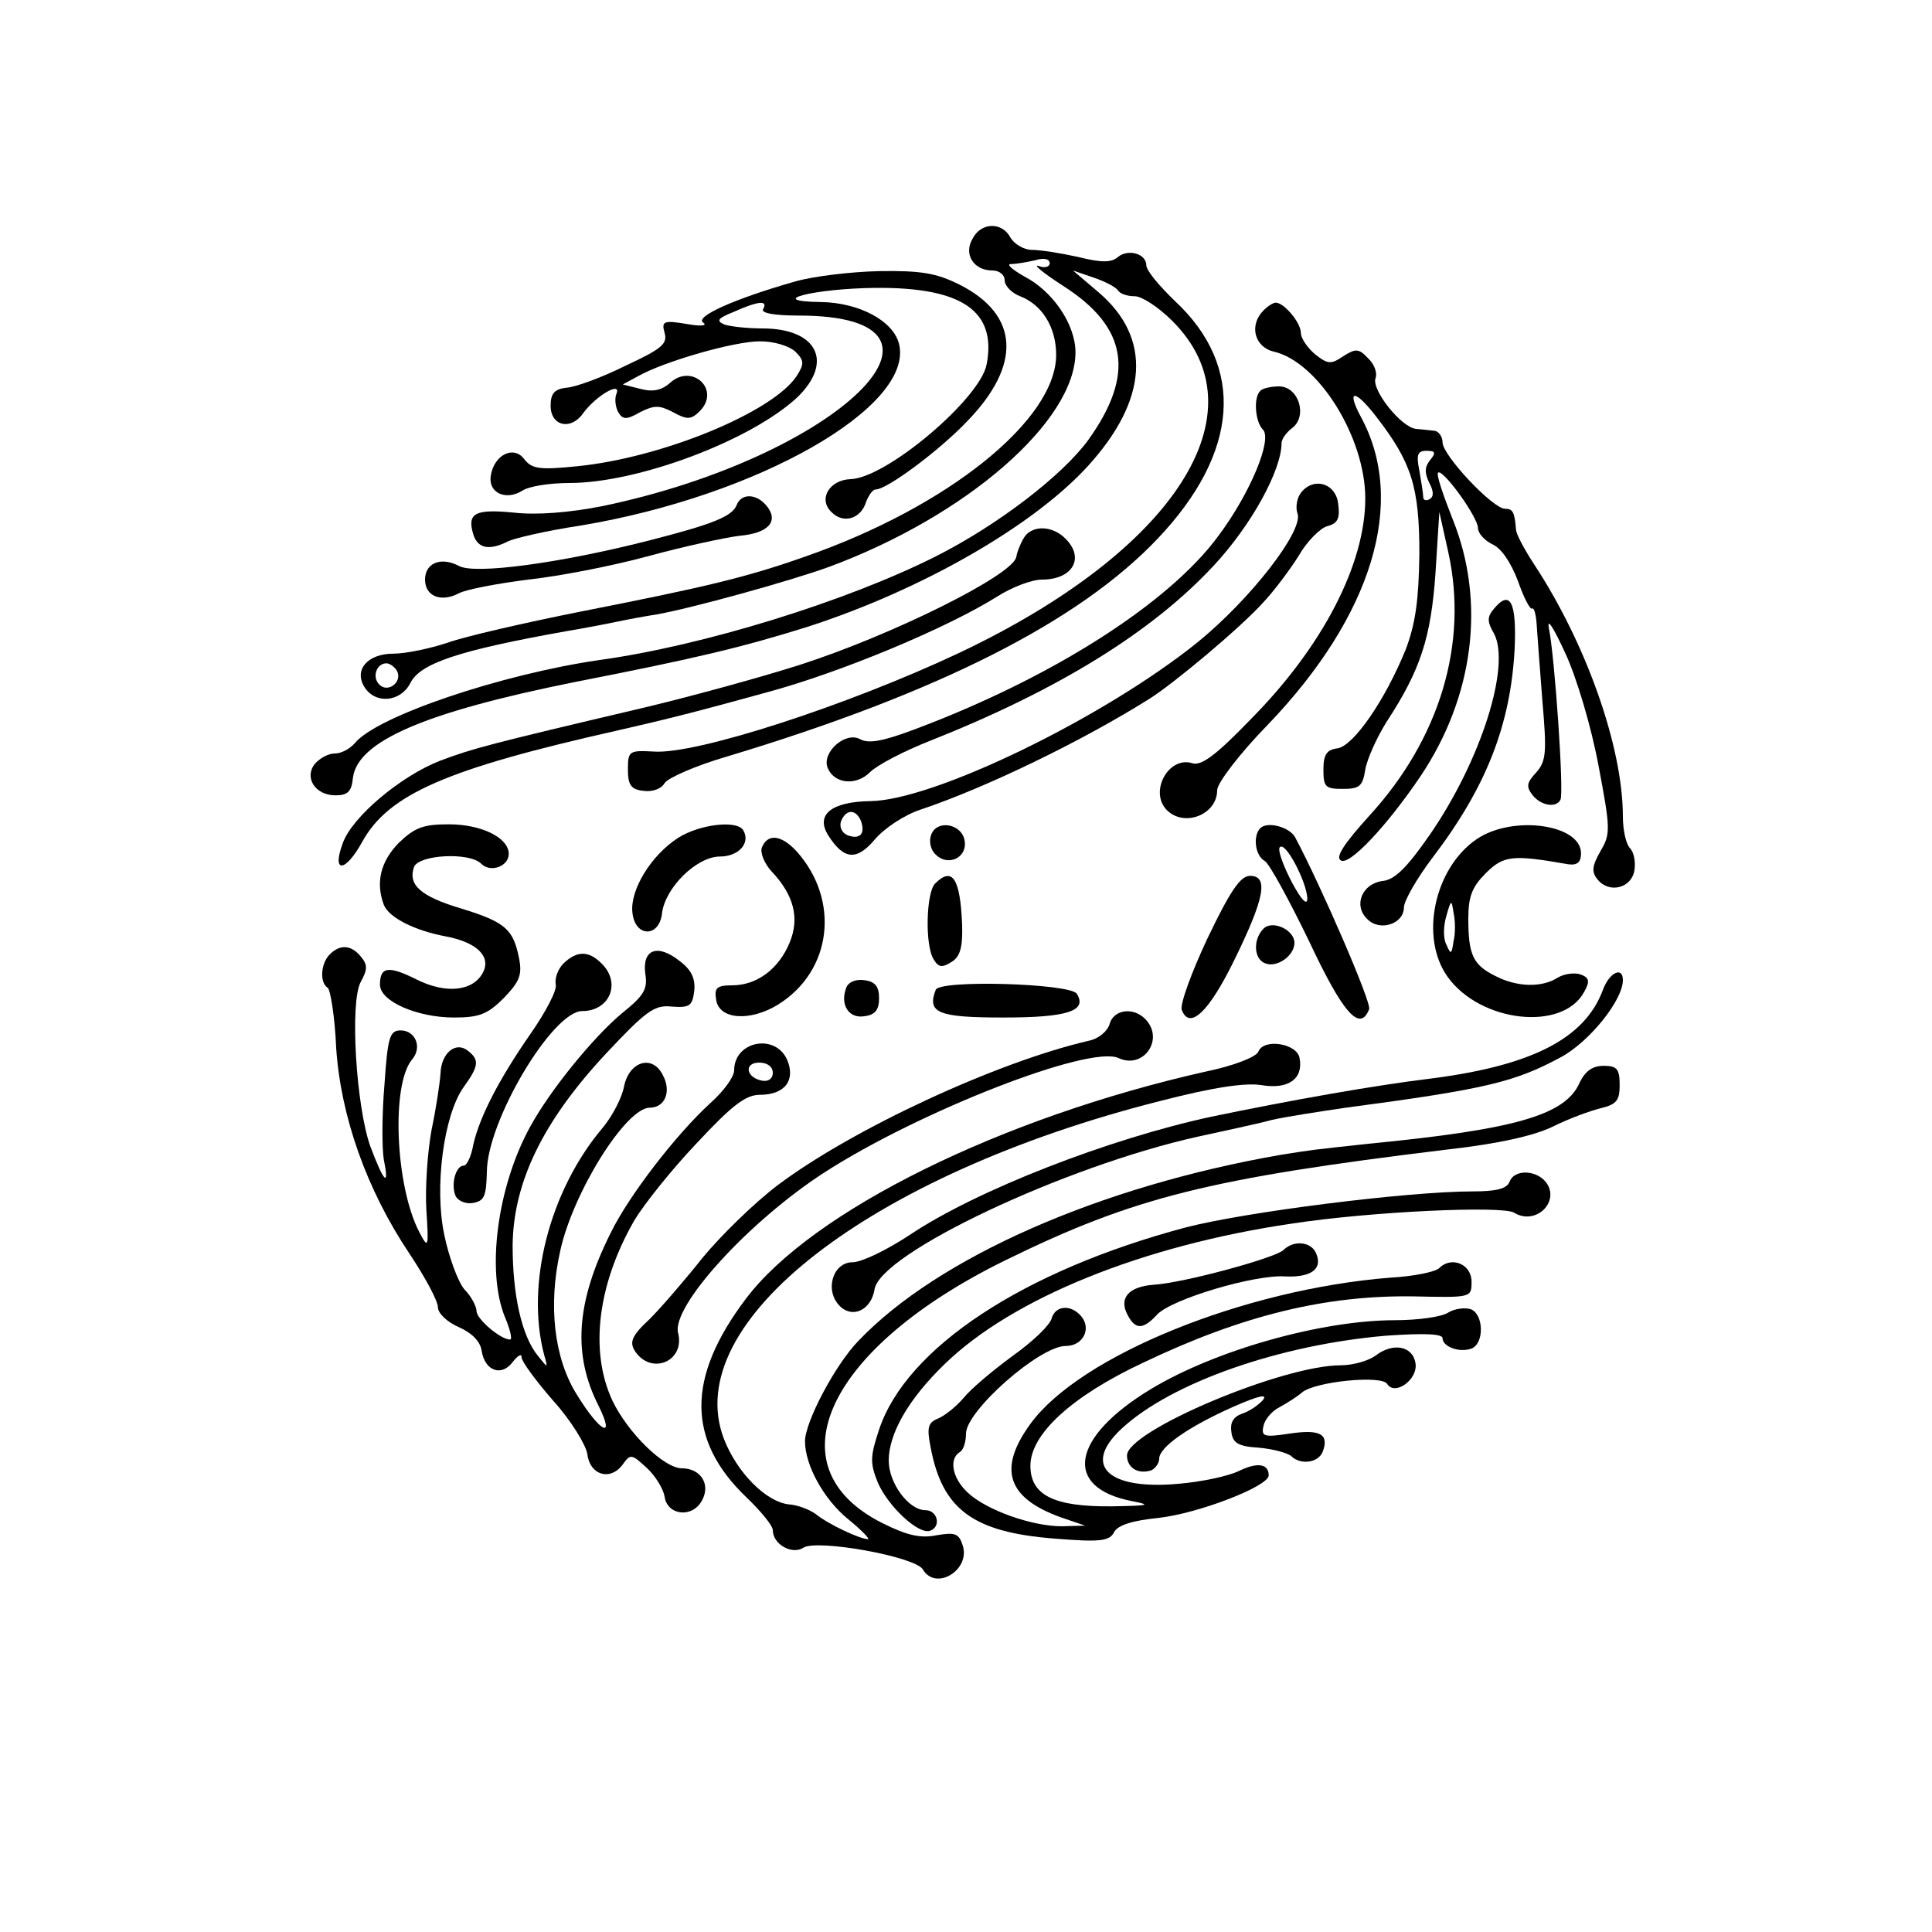 <?xml version="1.0" standalone="no"?>
<!DOCTYPE svg PUBLIC "-//W3C//DTD SVG 20010904//EN"
 "http://www.w3.org/TR/2001/REC-SVG-20010904/DTD/svg10.dtd">
<svg version="1.0" xmlns="http://www.w3.org/2000/svg"
 width="300pt" height="300pt" viewBox="0 0 300 300"
 preserveAspectRatio="xMidYMid meet">
<g transform="translate(0,300) scale(0.1,-0.1)"
fill="#000000" stroke="none">
<path d="M1510 2629 c-14 -24 2 -49 31 -49 11 0 19 -7 19 -15 0 -9 11 -20 24
-25 34 -13 56 -48 56 -91 0 -101 -168 -236 -389 -313 -93 -33 -158 -48 -351
-86 -85 -17 -177 -38 -205 -48 -27 -9 -65 -17 -84 -17 -40 0 -62 -25 -45 -52
17 -27 56 -23 71 6 15 31 75 51 243 81 30 5 66 12 80 15 14 3 41 8 60 11 52 9
208 52 268 74 213 79 382 226 382 333 0 43 -35 95 -80 118 -19 11 -28 19 -20
19 8 0 25 3 38 6 13 4 22 2 22 -5 0 -5 -8 -8 -17 -4 -10 3 7 -11 38 -31 100
-64 112 -137 39 -239 -40 -55 -140 -132 -237 -181 -139 -70 -362 -139 -523
-161 -151 -22 -345 -87 -379 -129 -8 -9 -21 -16 -31 -16 -10 0 -23 -7 -31 -16
-17 -21 0 -49 32 -49 19 0 25 6 27 27 7 57 111 102 345 149 189 37 260 54 362
86 176 57 349 156 434 249 94 103 100 199 17 270 l-40 34 32 -11 c18 -6 35
-15 38 -20 3 -5 14 -9 26 -9 11 0 37 -17 58 -38 143 -142 5 -357 -331 -516
-172 -81 -408 -158 -474 -153 -38 2 -40 1 -40 -28 0 -24 5 -31 24 -33 14 -2
28 3 33 12 5 8 48 27 96 41 329 99 548 210 670 339 126 133 136 266 27 368
-25 24 -45 48 -45 56 0 18 -28 26 -44 13 -10 -9 -26 -9 -62 0 -27 6 -59 11
-72 11 -12 0 -27 9 -33 19 -13 25 -46 24 -59 -2z m-894 -670 c10 -17 -13 -36
-27 -22 -12 12 -4 33 11 33 5 0 12 -5 16 -11z"/>
<path d="M1235 2563 c-95 -27 -157 -55 -143 -64 7 -5 -4 -6 -26 -2 -36 6 -39
4 -34 -14 5 -17 -5 -25 -61 -51 -36 -18 -77 -33 -91 -34 -19 -2 -25 -9 -25
-28 0 -32 32 -39 51 -11 20 27 60 50 51 29 -3 -8 -1 -21 3 -28 7 -12 13 -12
34 0 22 11 30 11 51 0 22 -12 28 -12 42 2 32 33 -12 74 -46 44 -13 -12 -27
-15 -46 -10 l-28 7 24 13 c41 23 149 54 189 54 22 0 45 -7 55 -16 14 -14 14
-19 2 -38 -37 -56 -209 -127 -341 -140 -59 -6 -70 -4 -82 11 -16 22 -47 7 -52
-26 -4 -26 23 -39 49 -23 10 7 43 12 73 12 107 0 282 66 354 133 57 55 31 107
-54 107 -23 0 -50 3 -59 6 -14 6 -10 10 15 20 38 17 53 18 45 4 -4 -6 17 -10
55 -10 288 0 61 -220 -305 -296 -51 -10 -101 -14 -137 -10 -61 6 -73 -1 -63
-34 7 -22 25 -25 53 -11 9 5 61 17 114 25 276 46 518 185 494 282 -9 36 -62
64 -121 65 -89 1 -12 21 85 22 134 1 188 -36 172 -119 -10 -53 -155 -176 -211
-178 -33 -1 -51 -31 -30 -51 18 -19 46 -11 54 16 4 10 10 19 15 19 17 0 97 59
141 105 86 88 82 166 -11 213 -36 18 -60 22 -125 21 -44 -1 -102 -8 -130 -16z"/>
<path d="M1962 2518 c-23 -23 -14 -57 16 -64 69 -16 142 -133 142 -228 0 -102
-66 -230 -178 -343 -54 -56 -77 -73 -91 -68 -37 11 -67 -45 -39 -73 27 -27 78
-7 78 31 0 11 35 57 79 102 162 169 216 346 144 478 -23 43 -9 43 24 0 55 -71
67 -109 67 -213 -1 -72 -6 -108 -21 -148 -32 -79 -81 -150 -106 -154 -17 -2
-22 -10 -22 -33 0 -27 3 -30 30 -30 26 0 31 4 35 30 3 17 18 50 33 74 53 81
69 131 76 231 l6 95 14 -63 c31 -141 -13 -289 -123 -409 -38 -42 -53 -64 -44
-69 13 -9 72 54 124 131 83 124 101 271 50 398 -15 38 -26 70 -23 73 7 7 62
-69 62 -86 0 -8 10 -19 22 -25 14 -6 29 -28 40 -57 9 -26 19 -45 22 -43 3 2 6
-9 7 -23 1 -15 5 -69 9 -120 7 -81 6 -94 -10 -112 -15 -16 -15 -22 -5 -35 13
-16 36 -20 43 -7 6 9 -9 225 -18 267 -3 17 8 -1 25 -38 18 -38 41 -116 52
-175 19 -100 19 -107 3 -134 -13 -23 -14 -32 -4 -44 18 -22 53 -13 57 15 2 13
-1 28 -7 34 -6 6 -11 28 -11 49 0 108 -57 269 -138 392 -15 23 -28 47 -28 54
-2 27 -5 32 -17 32 -19 0 -97 83 -97 103 0 9 -6 17 -12 18 -7 1 -20 2 -29 3
-23 2 -70 61 -63 79 3 8 -2 22 -12 31 -14 15 -19 15 -38 3 -19 -13 -24 -13
-44 3 -12 10 -22 25 -22 33 0 16 -26 47 -39 47 -4 0 -12 -5 -19 -12z m259
-232 c-9 -11 -9 -20 -2 -35 7 -13 8 -22 1 -26 -5 -3 -10 -2 -10 3 0 5 -3 24
-6 41 -5 25 -3 31 11 31 14 0 15 -3 6 -14z"/>
<path d="M1957 2393 c-11 -10 -8 -48 4 -60 15 -15 -19 -98 -69 -165 -77 -105
-259 -221 -473 -301 -48 -18 -70 -22 -83 -15 -23 13 -60 -20 -51 -44 10 -25
44 -29 66 -7 11 11 53 33 94 49 199 79 344 169 439 271 59 63 106 149 106 191
0 6 7 16 16 23 25 18 11 65 -20 65 -12 0 -26 -3 -29 -7z"/>
<path d="M2021 2236 c-7 -8 -10 -24 -6 -34 8 -28 -74 -133 -155 -199 -145
-117 -410 -246 -509 -247 -60 -1 -85 -21 -65 -53 24 -38 44 -40 72 -7 15 18
47 39 72 47 101 34 250 106 355 172 38 24 141 110 177 150 16 17 40 49 54 71
13 23 34 44 45 47 16 4 20 12 17 34 -3 32 -37 43 -57 19z m-684 -511 c7 -20
-2 -29 -21 -22 -9 4 -13 13 -10 22 8 19 23 19 31 0z"/>
<path d="M1144 2216 c-7 -18 -37 -30 -139 -56 -138 -35 -267 -52 -292 -39 -28
15 -53 5 -53 -21 0 -26 25 -36 53 -21 12 6 60 15 107 21 47 5 130 21 185 36
55 15 119 29 143 32 46 4 62 23 42 47 -16 19 -39 19 -46 1z"/>
<path d="M1592 2168 c-5 -7 -12 -22 -14 -33 -5 -28 -194 -122 -338 -168 -63
-20 -173 -50 -245 -67 -238 -56 -260 -62 -311 -81 -62 -24 -138 -88 -152 -129
-17 -46 4 -45 30 2 41 75 131 114 398 174 75 17 126 30 231 59 115 31 280 100
358 149 22 14 53 26 69 26 48 0 67 34 36 64 -19 19 -48 21 -62 4z"/>
<path d="M2320 2055 c-11 -13 -11 -20 0 -39 26 -50 -20 -196 -99 -311 -36 -52
-55 -71 -74 -73 -32 -4 -46 -38 -24 -59 19 -20 57 -8 57 18 0 10 20 45 45 78
83 109 121 206 127 325 3 71 -7 91 -32 61z"/>
<path d="M619 1691 c-28 -29 -36 -61 -23 -96 8 -20 48 -40 96 -49 48 -9 71
-31 58 -56 -15 -29 -57 -34 -103 -11 -44 22 -57 20 -57 -8 0 -26 58 -51 115
-51 39 0 52 5 77 30 25 26 29 36 24 62 -9 45 -21 56 -89 77 -64 19 -84 37 -74
65 8 19 86 23 104 5 15 -15 43 -4 43 15 0 25 -42 46 -93 46 -40 0 -53 -5 -78
-29z"/>
<path d="M1053 1699 c-42 -27 -75 -81 -71 -116 4 -39 42 -39 46 -1 5 40 54 88
90 88 29 0 48 21 36 41 -10 16 -68 9 -101 -12z"/>
<path d="M1446 1704 c-4 -10 -1 -24 7 -31 19 -19 49 -5 45 21 -4 27 -43 34
-52 10z"/>
<path d="M1957 1714 c-12 -12 -8 -43 7 -51 7 -4 38 -61 69 -125 53 -113 79
-141 93 -105 4 10 -75 192 -115 267 -9 16 -43 25 -54 14z m73 -109 c0 -12 -9
-3 -24 25 -13 25 -22 49 -19 54 8 12 42 -53 43 -79z"/>
<path d="M2293 1697 c-66 -45 -89 -153 -45 -214 51 -71 179 -85 212 -23 9 16
8 22 -6 27 -9 3 -25 1 -35 -5 -25 -16 -64 -15 -98 3 -34 17 -41 33 -41 89 0
34 6 49 27 70 28 28 42 29 128 14 14 -2 20 3 20 17 0 45 -106 60 -162 22z
m-36 -159 c-3 -20 -4 -21 -11 -5 -5 9 -5 29 0 45 7 25 8 26 11 5 3 -13 3 -33
0 -45z"/>
<path d="M1183 1684 c-3 -8 4 -25 15 -37 35 -37 44 -73 28 -111 -17 -41 -51
-66 -89 -66 -24 0 -28 -4 -25 -22 4 -31 52 -35 96 -8 84 52 97 162 29 238 -24
26 -45 28 -54 6z"/>
<path d="M1452 1628 c-14 -14 -16 -97 -2 -118 7 -12 13 -13 27 -4 14 8 18 23
17 58 -3 72 -15 91 -42 64z"/>
<path d="M1875 1543 c-25 -53 -43 -103 -40 -111 12 -32 42 -4 82 78 47 96 53
130 24 130 -15 0 -31 -24 -66 -97z"/>
<path d="M1962 1558 c-17 -17 -15 -48 3 -54 18 -7 45 12 45 32 0 20 -34 36
-48 22z"/>
<path d="M512 1518 c-14 -14 -16 -44 -3 -52 4 -3 11 -45 13 -93 7 -106 47
-220 114 -320 24 -36 44 -73 44 -83 0 -9 14 -23 33 -31 20 -9 33 -22 35 -37 5
-31 31 -40 48 -17 8 10 14 14 14 7 0 -6 22 -36 49 -67 28 -31 51 -69 53 -83 4
-33 36 -42 55 -16 12 17 14 16 37 -5 14 -13 26 -33 28 -45 4 -29 43 -34 58 -6
14 25 -2 50 -31 50 -28 0 -84 55 -108 105 -36 77 -23 181 34 280 15 25 58 79
97 120 55 59 76 75 98 75 39 0 56 23 42 55 -19 41 -82 28 -82 -17 0 -10 -16
-32 -36 -50 -53 -48 -128 -145 -156 -203 -54 -108 -59 -189 -18 -269 26 -53 1
-39 -34 18 -36 57 -45 140 -26 224 20 91 102 222 139 222 24 0 34 26 20 51
-16 32 -52 21 -60 -18 -3 -17 -18 -46 -33 -64 -83 -98 -120 -244 -91 -353 6
-21 6 -21 -10 -1 -25 31 -39 94 -39 171 1 98 47 193 145 298 62 66 75 76 102
73 28 -2 32 1 35 24 2 19 -4 33 -23 47 -34 27 -58 18 -53 -20 4 -24 -2 -34
-37 -62 -44 -37 -111 -119 -142 -176 -51 -93 -68 -224 -39 -295 8 -19 12 -35
8 -35 -15 0 -52 32 -52 44 0 7 -8 23 -19 34 -10 12 -24 50 -31 84 -16 74 -1
187 30 230 23 32 25 42 7 56 -19 16 -42 -3 -43 -35 -1 -15 -7 -55 -14 -88 -6
-33 -10 -88 -8 -123 4 -60 3 -62 -11 -35 -37 71 -44 229 -11 268 16 19 5 45
-18 45 -17 0 -20 -11 -25 -84 -4 -46 -4 -99 -1 -117 9 -44 0 -35 -21 21 -22
62 -32 223 -15 255 11 20 11 27 0 40 -15 18 -32 19 -48 3z m688 -184 c0 -9 -7
-14 -17 -12 -25 5 -28 28 -4 28 12 0 21 -6 21 -16z"/>
<path d="M875 1504 c-9 -9 -14 -24 -12 -33 2 -9 -16 -43 -39 -76 -50 -72 -79
-129 -89 -172 -3 -18 -10 -33 -15 -33 -12 0 -20 -28 -13 -46 3 -8 15 -14 27
-12 18 3 21 10 22 48 0 79 102 250 148 250 43 0 61 44 30 74 -20 20 -38 20
-59 0z"/>
<path d="M2489 1463 c-28 -76 -111 -118 -269 -138 -83 -10 -214 -33 -339 -59
-158 -34 -365 -114 -469 -184 -35 -23 -74 -42 -88 -42 -31 0 -44 -44 -20 -68
20 -20 49 -6 54 26 9 56 295 191 502 237 41 9 93 20 115 26 22 5 74 13 115 19
219 29 262 40 333 78 45 24 97 89 97 120 0 22 -21 12 -31 -15z"/>
<path d="M1314 1466 c-10 -26 4 -48 28 -44 17 2 23 10 23 28 0 18 -6 26 -23
28 -13 2 -25 -3 -28 -12z"/>
<path d="M1453 1463 c-14 -36 4 -43 105 -43 99 0 131 10 114 37 -11 16 -213
22 -219 6z"/>
<path d="M1723 1410 c-3 -11 -17 -23 -32 -26 -143 -33 -367 -137 -483 -224
-37 -28 -89 -79 -117 -113 -27 -34 -64 -77 -82 -95 -28 -26 -32 -36 -23 -50
25 -38 78 -16 67 28 -11 41 110 174 228 250 146 94 411 198 456 177 39 -18 72
30 41 61 -19 19 -49 14 -55 -8z"/>
<path d="M1954 1367 c-3 -8 -38 -22 -82 -31 -316 -71 -611 -216 -714 -353 -92
-122 -92 -219 1 -308 22 -21 41 -44 41 -51 0 -22 30 -39 48 -27 22 13 173 -14
185 -34 20 -34 74 -1 62 37 -6 19 -12 21 -41 16 -25 -5 -46 0 -84 19 -173 87
-86 272 191 408 200 98 316 127 686 172 81 9 137 22 165 36 24 12 57 24 73 28
25 6 30 12 30 36 0 25 -4 30 -25 30 -17 0 -29 -8 -38 -28 -23 -49 -101 -71
-327 -93 -92 -10 -84 -9 -135 -17 -283 -49 -534 -160 -657 -289 -36 -37 -83
-126 -83 -156 0 -37 29 -90 67 -121 21 -17 34 -31 31 -31 -13 0 -63 24 -80 38
-9 7 -28 15 -43 16 -36 4 -81 50 -101 102 -69 181 227 410 676 524 85 22 134
29 159 25 42 -7 65 10 59 42 -4 23 -56 31 -64 10z"/>
<path d="M2344 1165 c-4 -11 -21 -15 -57 -15 -101 0 -354 -32 -446 -56 -252
-67 -434 -187 -476 -314 -14 -42 -14 -52 -2 -82 16 -37 63 -81 81 -75 18 6 12
32 -7 32 -26 0 -57 42 -57 77 0 42 31 96 87 150 105 102 307 184 539 218 124
19 327 28 345 17 34 -21 73 18 49 48 -16 19 -49 19 -56 0z"/>
<path d="M1993 1059 c-12 -12 -154 -51 -202 -54 -39 -3 -54 -21 -40 -47 12
-23 24 -23 46 1 23 24 151 62 198 59 40 -2 59 11 49 35 -7 19 -35 22 -51 6z"/>
<path d="M2235 1031 c-6 -6 -40 -13 -77 -15 -226 -18 -481 -121 -558 -227 -51
-70 -36 -115 47 -145 l38 -13 -36 -1 c-47 0 -117 25 -146 52 -24 22 -30 52
-13 63 6 3 10 16 10 29 0 35 114 136 155 136 27 0 40 27 24 46 -16 19 -40 17
-46 -3 -2 -10 -29 -36 -60 -58 -30 -22 -65 -51 -77 -66 -12 -14 -30 -28 -40
-32 -15 -6 -17 -14 -11 -44 18 -97 66 -132 191 -142 73 -6 87 -4 94 10 6 11
29 18 69 22 62 7 171 49 171 66 0 18 -17 21 -46 7 -16 -8 -58 -17 -94 -20
-109 -10 -150 28 -89 85 77 72 246 131 412 145 58 4 87 3 87 -4 0 -13 26 -23
45 -16 20 8 19 53 -1 61 -9 3 -25 1 -35 -5 -10 -7 -48 -12 -83 -12 -113 0
-278 -46 -379 -107 -124 -75 -137 -153 -29 -174 31 -6 26 -7 -31 -8 -90 -1
-127 17 -127 63 0 49 64 108 175 160 155 74 284 105 420 103 90 -2 90 -2 90
23 0 27 -31 40 -50 21z"/>
<path d="M2136 895 c-11 -8 -35 -15 -54 -15 -91 0 -332 -102 -332 -140 0 -19
17 -30 38 -23 6 3 12 11 12 18 0 18 46 50 116 81 39 17 53 20 45 10 -7 -8 -22
-18 -32 -21 -14 -5 -19 -14 -17 -28 2 -18 11 -23 43 -25 22 -2 44 -8 50 -13
14 -14 42 -11 49 7 10 27 -4 35 -51 28 -40 -6 -45 -5 -41 12 2 10 13 23 25 29
11 6 27 16 35 23 21 17 124 27 132 13 12 -19 48 7 44 32 -4 27 -35 33 -62 12z"/>
</g>
</svg>
